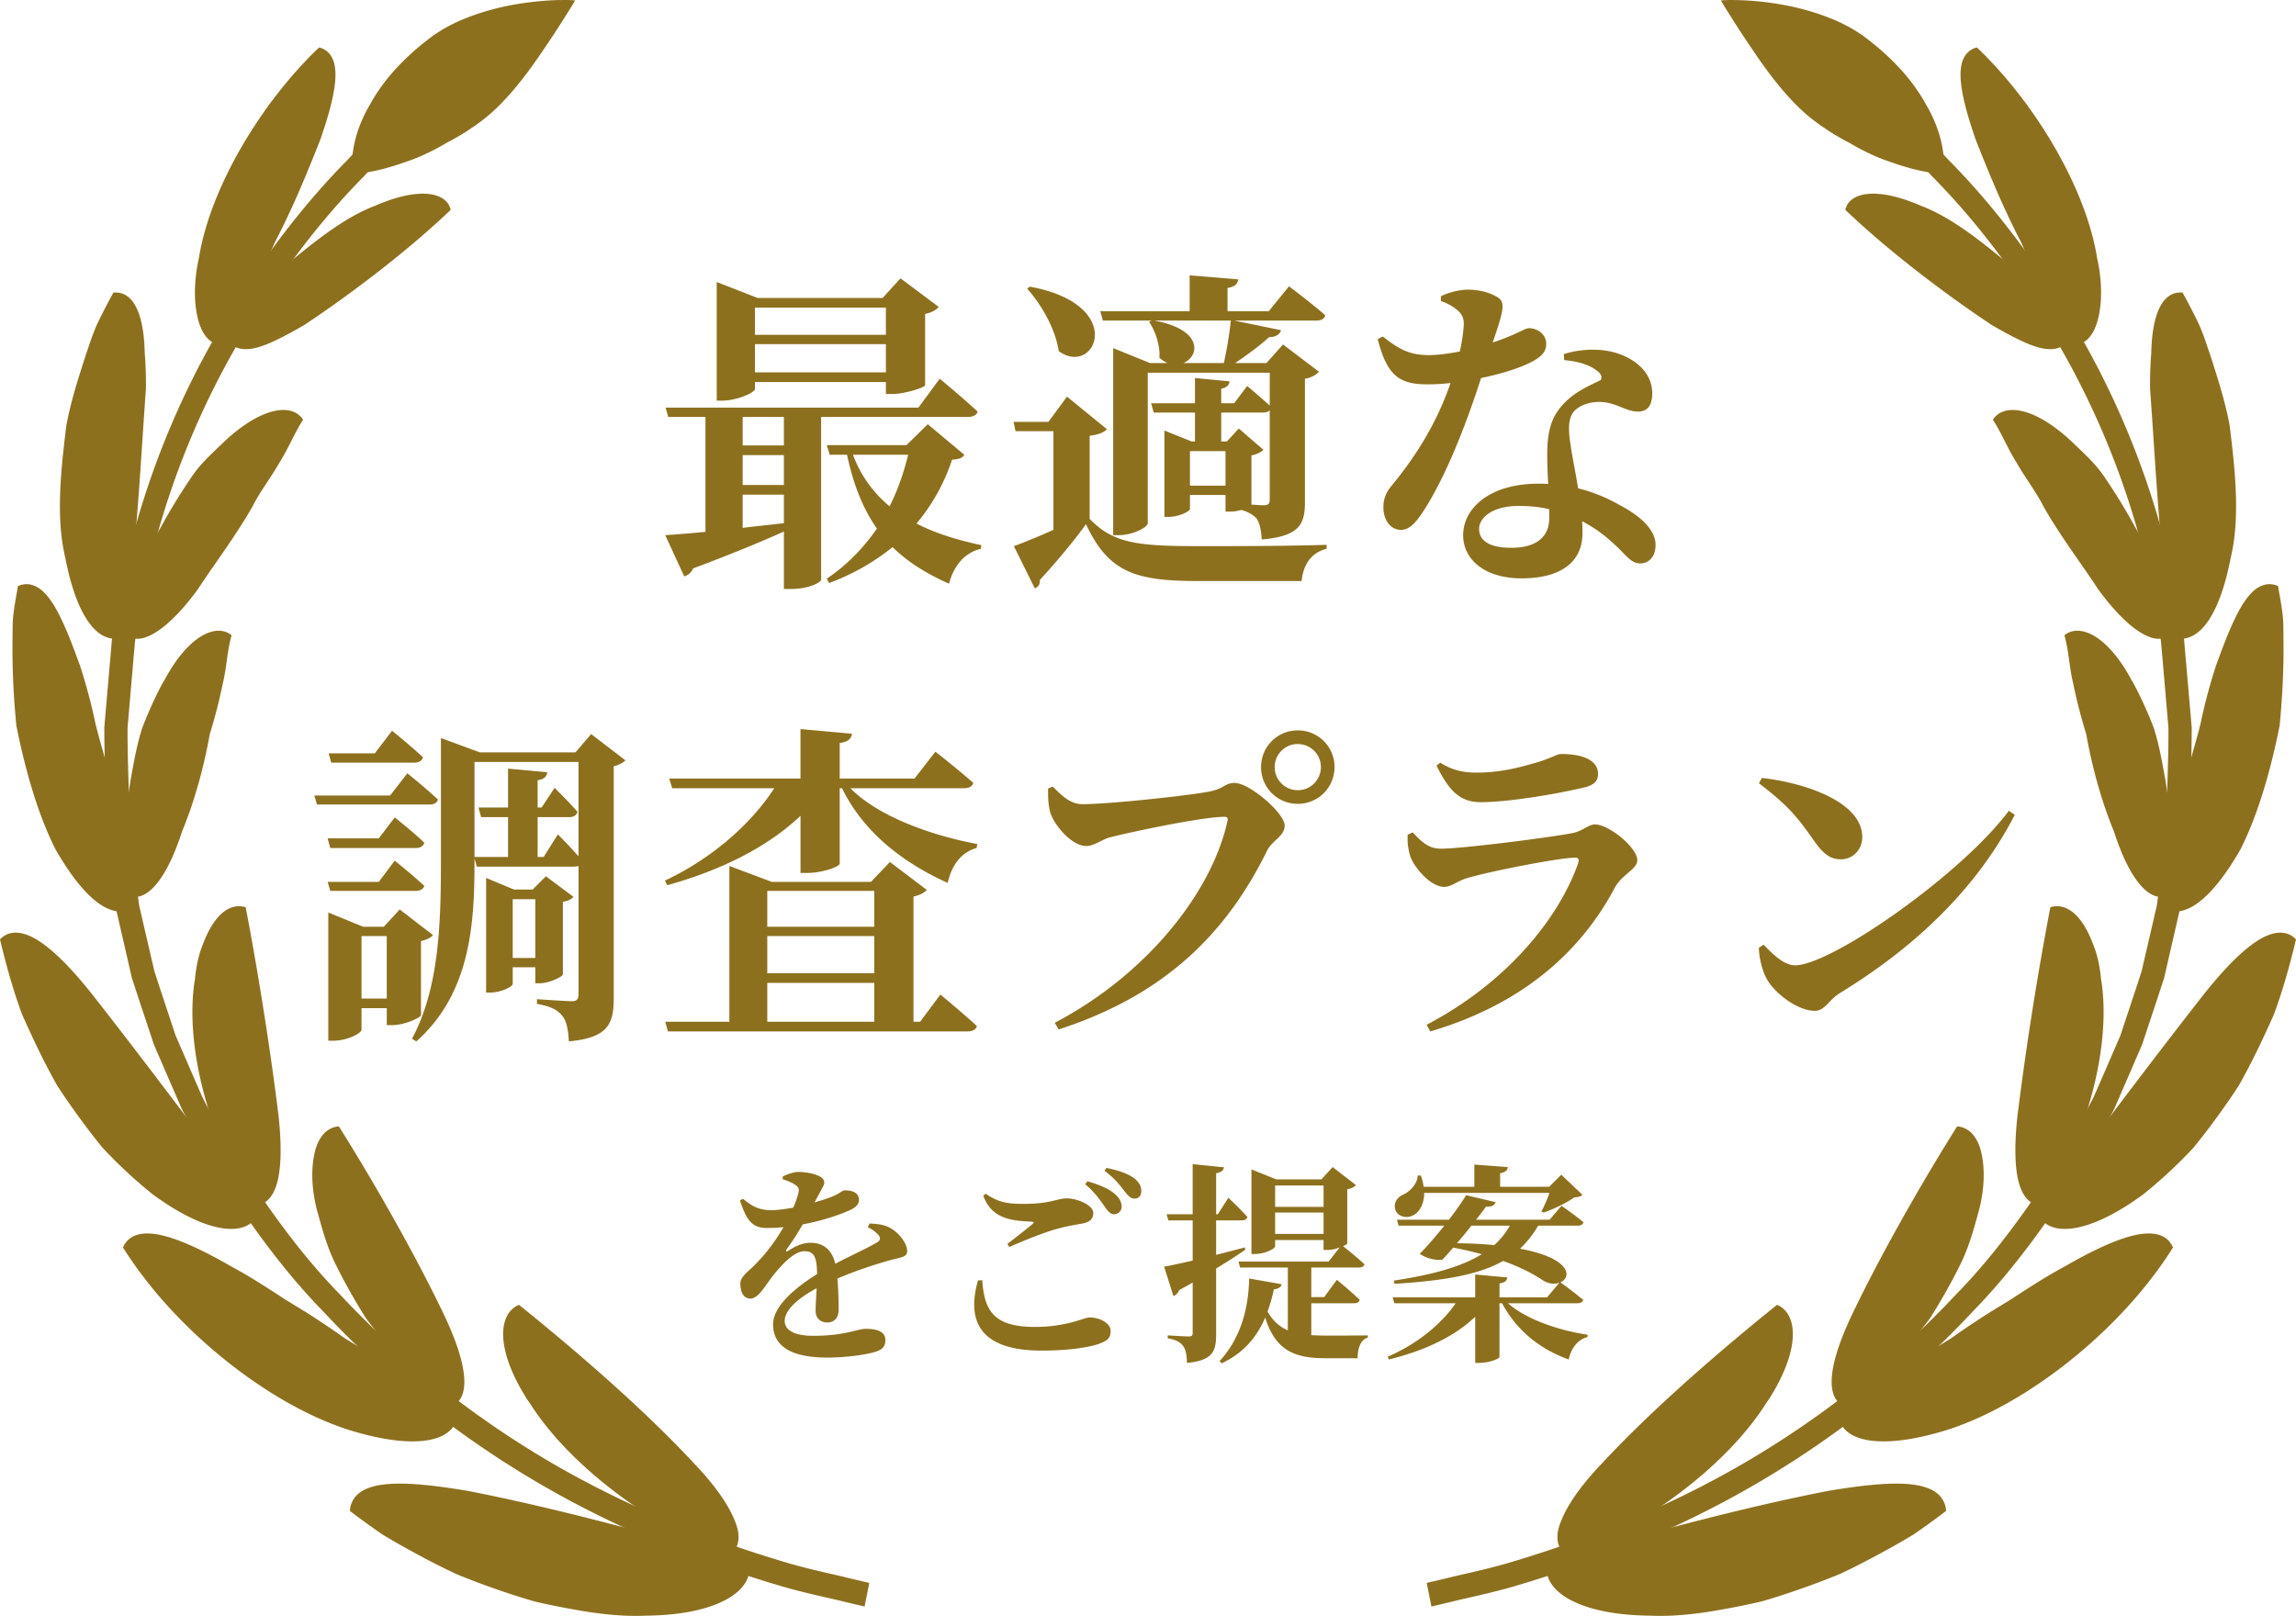 <svg width="152" height="107" fill="none" xmlns="http://www.w3.org/2000/svg"><path d="M57.453 81.258c.252.126.545.336.685.504.183.21.154.378-.097.518-.63.378-1.778.896-2.744 1.4-.197-.868-.756-1.386-1.624-1.386-.547 0-1.023.224-1.513.546-.111.07-.153 0-.097-.098a17.53 17.53 0 001.078-1.666c1.512-.28 2.758-.756 3.22-.994.378-.182.504-.406.504-.616 0-.49-.434-.644-.939-.644-.181 0-.308.196-.784.392-.294.126-.728.266-1.218.406l.407-.756c.125-.266.237-.378.237-.574 0-.49-1.12-.686-1.721-.686-.267 0-.7.14-1.023.294l-.014.182c.364.126.645.238.84.378.253.154.267.336.197.56a4.97 4.97 0 01-.337.952c-.49.084-.965.154-1.386.168-.966.014-1.456-.364-1.931-.756l-.21.112c.392 1.106.672 1.82 1.778 1.82.363 0 .741-.014 1.105-.056a11.732 11.732 0 01-1.847 2.45c-.547.56-1.023.84-1.008 1.316.014.56.223.98.7.966.532-.042.965-.896 1.47-1.526.49-.616 1.358-1.61 2.072-1.61.657 0 .825.406.84 1.512-1.429.896-2.913 2.114-2.913 3.332s.855 2.198 3.599 2.198c1.19 0 2.52-.182 3.163-.378.505-.154.672-.392.672-.784 0-.588-.615-.742-1.301-.742-.547 0-1.373.462-3.459.462-1.358 0-1.904-.42-1.904-.98 0-.756.938-1.54 2.114-2.17-.028.588-.07 1.12-.07 1.484 0 .56.379.784.785.784.49 0 .741-.364.741-.84 0-.504-.014-1.302-.084-2.072a29.474 29.474 0 013.514-1.218c.7-.196 1.106-.182 1.106-.602 0-.546-.601-1.232-1.091-1.512-.35-.196-.7-.28-1.4-.308l-.112.238zm7.293 3.528c-.77 2.702.127 4.648 4.215 4.648 1.624 0 3.023-.182 3.793-.448.602-.224.77-.406.77-.854 0-.588-.853-.896-1.371-.896-.393 0-1.499.63-3.64.63-2.773 0-3.347-1.12-3.487-3.094l-.28.014zm2.073-2.212c1.245-.546 2.492-1.036 3.331-1.246.518-.14 1.05-.224 1.498-.308.505-.098.728-.308.728-.7 0-.532-1.078-.966-1.75-.966-.672 0-1.035.364-2.883.364-1.12 0-1.68-.126-2.492-.672l-.154.14c.546 1.47 1.75 1.652 3.192 1.708.168.014.181.056.07.154-.406.336-1.12.91-1.666 1.316l.126.21zm6.3-5.054c.728.56 1.022.966 1.273 1.288.28.35.434.56.715.56.28 0 .448-.182.448-.49 0-.322-.127-.588-.49-.868-.392-.294-1.022-.518-1.82-.672l-.127.182zm-1.275.896c.659.56.995 1.064 1.26 1.442.225.336.406.532.63.546.309 0 .519-.21.519-.504 0-.266-.099-.518-.406-.798-.42-.392-1.078-.658-1.862-.882l-.14.196zM82.4 82.602c-.63.168-1.274.336-1.89.49V80.81h1.694c.197 0 .337-.07.379-.224-.448-.504-1.26-1.274-1.26-1.274l-.7 1.092h-.113v-2.716c.35-.056.49-.196.518-.392l-2.072-.21v3.318h-1.722l.113.406h1.61v2.66c-.826.196-1.498.336-1.89.406l.616 1.946c.153-.042.307-.21.377-.392.308-.168.617-.336.897-.504v3.332c0 .182-.056.238-.266.238-.252 0-1.386-.07-1.386-.07v.196c.573.098.84.266 1.021.504.183.252.239.63.253 1.12 1.708-.154 1.931-.77 1.931-1.876v-4.368c.798-.49 1.442-.91 1.932-1.246l-.041-.154zm2.016-.896v-1.414h3.207v1.414h-3.207zm3.207-3.206v1.414h-3.207V78.5h3.207zm-.813 7.798h2.828c.197 0 .337-.07.378-.224-.56-.546-1.512-1.33-1.512-1.33l-.84 1.148h-.853v-1.96h3.15c.195 0 .335-.07.377-.21a24.573 24.573 0 00-1.427-1.204c.168-.07.28-.14.28-.182v-3.584c.293-.056.49-.168.573-.28l-1.54-1.19-.742.812h-2.995l-1.638-.658v5.6h.237c.645 0 1.33-.35 1.33-.504v-.42h3.207v.658h.265c.252 0 .546-.07.798-.168l-.728.938h-5.963l.097.392h3.165v4.158c-.56-.238-.995-.63-1.345-1.246.168-.448.308-.924.42-1.47.323-.028.463-.154.519-.336l-2.156-.378c-.042 2.352-.756 4.172-1.96 5.474l.153.14c1.288-.616 2.24-1.554 2.87-3.024.672 2.128 1.89 2.688 3.949 2.688h2.17c0-.658.21-1.246.672-1.358v-.154c-.715.014-2.157.014-2.787.014-.335 0-.657-.014-.951-.028v-2.114zm15.765-7.308c-.14.42-.35.896-.532 1.232l.14.07c.644-.21 1.54-.644 2.044-1.008.28-.014.434-.056.532-.168l-1.4-1.33-.798.798h-3.249v-.896c.379-.07.49-.21.505-.406l-2.212-.168v1.47h-3.36a3.179 3.179 0 00-.183-.742h-.21c0 .518-.49 1.036-.895 1.232-.42.168-.714.532-.588 1.008.14.49.755.616 1.162.406.42-.196.755-.742.755-1.498h8.289zm-2.618 2.17c-.28.49-.616.91-1.036 1.288-.715-.07-1.54-.112-2.465-.126.322-.378.659-.784.953-1.162h2.547zm4.48 5.138c.196 0 .336-.07.378-.224a42.2 42.2 0 00-1.512-1.162c.77-.336.714-1.596-2.674-2.226a6.902 6.902 0 001.204-1.526h2.618c.196 0 .336-.07.378-.224-.56-.476-1.456-1.092-1.456-1.092l-.784.924h-4.873c.28-.35.505-.644.659-.868.377.028.56-.098.644-.294l-1.96-.462c-.224.378-.644.98-1.135 1.624H92.48l.112.392h3.025c-.56.7-1.163 1.4-1.624 1.862.476.336 1.092.448 1.498.392.21-.224.448-.49.713-.798.687.126 1.317.28 1.89.434-1.357.84-3.261 1.358-5.823 1.75l.055.21c3.417-.21 5.629-.63 7.183-1.512 1.148.406 2.016.868 2.646 1.288.378.238.784.266 1.078.154l-.812.966h-3.15v-.924c.391-.056.49-.196.517-.392l-2.127-.196v1.512H92.2l.112.392h4.06c-.967 1.4-2.563 2.702-4.508 3.542l.084.182c2.38-.588 4.353-1.526 5.712-2.828v3.052h.266c.643 0 1.343-.266 1.343-.392v-3.556h.169c.938 1.75 2.436 3.01 4.41 3.724.182-.798.63-1.33 1.246-1.484l.014-.154c-1.89-.28-4.06-1.008-5.278-2.086h4.606zm12.586 6.484c2.221-3.414 2.006-5.8.62-6.379-3.762 3.025-8.29 6.941-11.553 10.46-1.377 1.434-2.29 2.731-2.712 3.786-.439 1.002-.352 1.815.285 2.325 5.277-1.833 10.795-6.06 13.352-10.2l.008.008zm22.073-27.894c-.078-.917-.259-1.712-.534-2.378-.25-.665-.534-1.184-.835-1.581-.603-.787-1.292-1.055-1.989-.856a216.728 216.728 0 00-2.187 13.891c-.379 3.63.06 5.783 1.576 5.852 2.97-4.236 4.683-10.494 3.977-14.928h-.008zm-1.937-35.641c-2.523-2.368-4.528-2.55-5.226-1.452.577.873.965 1.893 1.567 2.836.542.968 1.274 1.893 1.782 2.904 1.119 1.97 2.54 3.83 3.624 5.49.999 1.365 1.955 2.333 2.781 2.843.826.51 1.455.588 2.014.13-.223-1.167-.568-2.377-.938-3.588-.387-1.21-.758-2.437-1.429-3.535a37.45 37.45 0 00-1.92-3.147c-.62-.985-1.515-1.763-2.247-2.472l-.008-.009zm-8.643 69.915c-.913-1.167-3.427-1.115-7.421-.45-5.742 1.107-12.87 3.026-18.646 4.755a1.74 1.74 0 00.026.942c.43 1.348 2.677 2.541 6.766 2.576 1.506.069 3.116-.104 4.795-.415a44.73 44.73 0 002.583-.527c.86-.242 1.713-.528 2.582-.83.87-.303 1.739-.631 2.6-.986.844-.389 1.67-.821 2.479-1.253.818-.441 1.619-.89 2.393-1.357a52.647 52.647 0 002.161-1.565 1.495 1.495 0 00-.327-.89m22.727-37.378c-1.326-.25-3.211 1.34-5.51 4.28-3.383 4.313-7.489 9.802-10.838 14.28a1.6 1.6 0 00.551.682c1.05.761 3.332.355 6.448-1.936a31.665 31.665 0 003.331-3.095 49.386 49.386 0 002.988-4.097c.86-1.513 1.627-3.13 2.341-4.746.611-1.65 1.068-3.336 1.455-4.944a1.34 1.34 0 00-.758-.424m-20.281 18.551c.499-1.798.421-3.26.154-4.219-.284-.96-.826-1.47-1.549-1.53-2.342 3.726-5.079 8.524-6.982 12.517-1.575 3.337-1.799 5.541-.387 6.068.999-.82 2.049-1.677 2.979-2.688a48.695 48.695 0 002.617-3.224 39.233 39.233 0 001.971-3.501c.568-1.141.904-2.36 1.197-3.432v.009zm12.344 1.608c-1.153-.727-3.417.077-6.646 1.936-1.213.648-2.41 1.435-3.658 2.247-1.3.77-2.591 1.608-3.84 2.499a54.924 54.924 0 00-3.839 2.55c-1.274.82-2.505 1.642-3.616 2.498.035.311.138.588.301.821.767 1.063 3.031 1.357 6.707.25 5.285-1.607 11.647-6.56 15.142-12.136a1.398 1.398 0 00-.559-.674m.395-62.394c-.534.303-.904 1.003-1.102 2.04-.103.519-.155 1.124-.172 1.807-.06.709-.086 1.504-.078 2.368.362 4.962.663 11.341 1.473 16.416.249.112.516.147.783.112 1.266-.173 2.411-1.867 3.082-5.35.612-2.56.328-5.568-.068-8.732-.276-1.555-.775-3.085-1.257-4.598-.259-.752-.491-1.513-.818-2.213a40.764 40.764 0 00-1.042-2.014 1.35 1.35 0 00-.792.155m-2.548 25.579c-1.61-3.06-3.496-3.864-4.486-3.043.293 1.003.319 2.11.586 3.207.224 1.106.516 2.221.861 3.345.404 2.265 1.033 4.504 1.834 6.44 1.015 3.155 2.359 4.78 3.598 4.227.138-1.175.233-2.429.267-3.69-.06-1.272-.241-2.568-.439-3.822-.224-1.253-.43-2.472-.801-3.604a26.08 26.08 0 00-1.412-3.069l-.008.009z" fill="#8D701E"/><path d="M150.011 38.704c-1.248.225-2.143 2.127-3.314 5.394a35.431 35.431 0 00-1.007 3.778c-.319 1.322-.775 2.688-1.068 4.063-.344 1.374-.508 2.774-.826 4.114a39.424 39.424 0 00-.775 3.925c.207.181.448.302.706.354 1.24.233 2.832-1.003 4.606-4.106 1.127-2.239 1.971-5.109 2.582-8.169a53.11 53.11 0 00.259-4.694c0-.786 0-1.564-.026-2.325-.061-.76-.216-1.504-.336-2.23a1.333 1.333 0 00-.809-.104m-22.83-25.077c-2.936-1.279-4.744-.907-5.01.268 2.815 2.697 6.628 5.593 9.719 7.642 1.386.795 2.445 1.34 3.28 1.521.843.173 1.446-.009 1.739-.57-.999-1.937-2.721-3.691-4.322-5.334-1.816-1.487-3.581-2.835-5.406-3.527zm3.056-10.113c-.784.855-.465 2.757.568 5.74.826 2.091 1.816 4.52 3.013 6.802 1.033 2.412 2.35 4.66 3.4 6.786.259 0 .5-.052.715-.173.482-.276.844-.881 1.033-1.824.189-.942.215-2.238-.129-3.777-.741-4.634-4.124-10.287-7.955-13.926-.258.06-.473.19-.637.372" fill="#8D701E"/><path d="M94.753 106.328l-.302-1.513s.491-.112 1.404-.328c.912-.234 2.264-.493 3.95-.977 3.358-.994 8.127-2.593 13.448-5.403 5.303-2.8 11.113-6.898 16.227-12.378 2.626-2.68 4.881-5.852 6.99-9.163l1.421-2.593c.232-.433.482-.865.705-1.306l.594-1.365 1.188-2.74.939-2.836.465-1.418.335-1.452.672-2.904.387-2.948.198-1.47c.043-.492.035-.985.052-1.478.043-1.97.138-3.933.129-5.86-.164-1.928-.327-3.83-.491-5.697a54.276 54.276 0 00-6.534-19.268c-2.978-5.204-6.181-9.11-8.651-11.583-1.171-1.305-2.23-2.196-2.901-2.844l-1.051-.977 1.008-1.158s.378.346 1.076 1.003c.697.665 1.773 1.581 2.978 2.913 2.531 2.541 5.82 6.543 8.876 11.894a55.784 55.784 0 016.723 19.83c.164 1.919.336 3.873.508 5.852 0 1.98-.095 3.994-.138 6.016-.017.502-.017 1.012-.06 1.522l-.198 1.513-.396 3.042-.689 3-.344 1.504-.482 1.47-.973 2.93-1.222 2.826-.612 1.41c-.223.458-.482.898-.723 1.348-.49.89-.981 1.78-1.463 2.671-2.17 3.406-4.494 6.665-7.188 9.422-5.252 5.636-11.2 9.82-16.632 12.69-5.441 2.878-10.322 4.504-13.757 5.524-1.722.492-3.108.76-4.037.994-.93.224-1.43.337-1.43.337v-.052z" fill="#8D701E"/><path d="M123.127 2.226c-1.619-1.107-3.952-1.772-5.863-2.032a18.66 18.66 0 00-2.393-.19c-.603-.017-.947.026-.947.026s.826 1.392 1.989 3.103c1.162 1.738 2.642 3.743 4.338 4.97.715.528 1.447.978 2.187 1.358.706.423 1.429.778 2.152 1.063 1.464.545 2.815.934 4.072.986.155-1.366-.224-3.043-1.197-4.66-.921-1.677-2.444-3.284-4.338-4.633v.009zm-88.15 90.556c-2.221-3.414-2.006-5.8-.62-6.379 3.762 3.025 8.29 6.941 11.553 10.46 1.377 1.434 2.29 2.731 2.712 3.786.439 1.002.352 1.815-.285 2.325-5.277-1.833-10.795-6.06-13.352-10.2l-.008.008zM12.904 64.888c.078-.917.259-1.712.534-2.378.25-.665.534-1.184.835-1.581.603-.787 1.292-1.055 1.99-.856.817 4.235 1.66 9.56 2.186 13.891.379 3.63-.06 5.783-1.576 5.852-2.97-4.236-4.683-10.494-3.977-14.928h.008zm1.937-35.641c2.523-2.368 4.528-2.55 5.226-1.452-.577.873-.965 1.893-1.567 2.836-.542.968-1.274 1.893-1.782 2.904-1.12 1.97-2.54 3.83-3.624 5.49-.999 1.365-1.954 2.333-2.78 2.843-.827.51-1.456.588-2.015.13.224-1.167.568-2.377.938-3.588.387-1.21.758-2.437 1.43-3.535a37.528 37.528 0 011.919-3.147c.62-.985 1.515-1.763 2.247-2.472l.008-.009zm8.643 69.915c.913-1.167 3.427-1.115 7.421-.45 5.742 1.107 12.87 3.026 18.646 4.755.078.32.07.639-.026.942-.43 1.348-2.677 2.541-6.766 2.576-1.506.069-3.116-.104-4.795-.415a44.632 44.632 0 01-2.582-.527 45.02 45.02 0 01-2.583-.83 49.887 49.887 0 01-2.6-.986 47.736 47.736 0 01-2.48-1.253 57.443 57.443 0 01-2.392-1.357 52.845 52.845 0 01-2.161-1.565c.017-.346.129-.648.327-.89M.766 61.784c1.326-.25 3.211 1.34 5.51 4.28 3.383 4.313 7.49 9.802 10.838 14.28-.13.285-.31.518-.551.682-1.05.761-3.331.355-6.448-1.936a31.714 31.714 0 01-3.331-3.095 49.232 49.232 0 01-2.988-4.097c-.86-1.513-1.627-3.13-2.341-4.746C.844 65.502.387 63.816 0 62.208c.215-.233.473-.372.758-.424M21.04 80.335c-.5-1.798-.422-3.26-.155-4.219.284-.96.826-1.47 1.55-1.53 2.34 3.726 5.078 8.524 6.98 12.517 1.576 3.337 1.8 5.541.388 6.068-.998-.82-2.049-1.677-2.979-2.688a48.599 48.599 0 01-2.617-3.224 39.19 39.19 0 01-1.97-3.501c-.57-1.141-.905-2.36-1.197-3.432v.009zM8.695 81.943c1.153-.727 3.417.077 6.646 1.936 1.213.648 2.41 1.435 3.658 2.247 1.3.77 2.591 1.608 3.84 2.499a54.862 54.862 0 013.84 2.55c1.273.82 2.504 1.642 3.615 2.498a1.749 1.749 0 01-.302.821c-.766 1.063-3.03 1.357-6.706.25-5.285-1.607-11.647-6.56-15.142-12.136.12-.294.31-.518.56-.674M8.308 19.54c.534.303.904 1.003 1.102 2.04.103.519.155 1.124.172 1.807.06.709.086 1.504.078 2.368-.362 4.962-.663 11.341-1.473 16.416-.25.112-.516.147-.783.112-1.266-.173-2.41-1.867-3.082-5.35-.612-2.56-.328-5.568.068-8.732.276-1.555.775-3.085 1.257-4.598.259-.752.491-1.513.818-2.213a40.06 40.06 0 011.042-2.014c.293-.026.56.026.792.155m2.548 25.579c1.61-3.06 3.496-3.864 4.486-3.043-.293 1.003-.319 2.11-.586 3.207a35.417 35.417 0 01-.86 3.345c-.405 2.265-1.034 4.504-1.835 6.44-1.015 3.155-2.359 4.78-3.598 4.227a41.785 41.785 0 01-.267-3.69c.06-1.272.24-2.568.439-3.822.224-1.253.43-2.472.8-3.604.44-1.124.913-2.161 1.412-3.069l.01.009z" fill="#8D701E"/><path d="M1.989 38.704c1.248.225 2.143 2.127 3.314 5.394a35.455 35.455 0 011.007 3.778c.319 1.322.775 2.688 1.068 4.063.344 1.374.508 2.774.826 4.114.336 1.349.594 2.663.775 3.925a1.522 1.522 0 01-.706.354c-1.24.233-2.832-1.003-4.606-4.106-1.127-2.239-1.971-5.109-2.582-8.169a52.856 52.856 0 01-.259-4.694c0-.786 0-1.564.026-2.325.06-.76.216-1.504.336-2.23.276-.121.542-.156.81-.104m22.829-25.077c2.936-1.279 4.744-.907 5.01.268-2.814 2.697-6.628 5.593-9.719 7.642-1.386.795-2.444 1.34-3.28 1.521-.843.173-1.446-.009-1.739-.57 1-1.937 2.72-3.691 4.322-5.334 1.817-1.487 3.581-2.835 5.406-3.527zM21.771 3.514c.784.855.465 2.757-.568 5.74-.826 2.091-1.816 4.52-3.013 6.802-1.033 2.412-2.35 4.66-3.4 6.786-.259 0-.5-.052-.715-.173-.482-.276-.843-.881-1.033-1.824-.19-.942-.215-2.238.13-3.777.74-4.634 4.123-10.287 7.954-13.926.258.06.473.19.637.372" fill="#8D701E"/><path d="M57.247 106.328l.302-1.513s-.491-.112-1.404-.328c-.912-.234-2.264-.493-3.95-.977-3.358-.994-8.127-2.593-13.448-5.403-5.303-2.8-11.113-6.898-16.227-12.378-2.625-2.68-4.881-5.852-6.99-9.163l-1.42-2.593c-.233-.433-.483-.865-.706-1.306l-.594-1.365-1.188-2.74-.939-2.836-.465-1.418-.335-1.452-.672-2.904-.387-2.948-.198-1.47c-.043-.492-.035-.985-.052-1.478-.043-1.97-.138-3.933-.129-5.86.164-1.928.327-3.83.49-5.697a54.299 54.299 0 016.535-19.268c2.978-5.204 6.18-9.11 8.651-11.583 1.171-1.305 2.23-2.196 2.901-2.844.69-.64 1.05-.977 1.05-.977L27.067 6.67s-.38.346-1.077 1.003c-.697.665-1.773 1.581-2.978 2.913-2.531 2.541-5.82 6.543-8.876 11.894a55.78 55.78 0 00-6.723 19.83c-.164 1.919-.336 3.873-.508 5.852 0 1.98.095 3.994.138 6.016.017.502.017 1.012.06 1.522l.198 1.513.396 3.042.689 3 .344 1.504.482 1.47.973 2.93 1.222 2.826.612 1.41c.223.458.482.898.723 1.348.49.89.981 1.78 1.463 2.671 2.17 3.406 4.494 6.665 7.188 9.422 5.252 5.636 11.2 9.82 16.632 12.69 5.44 2.878 10.322 4.504 13.757 5.524 1.722.492 3.108.76 4.037.994.93.224 1.43.337 1.43.337v-.052z" fill="#8D701E"/><path d="M28.873 2.226C30.492 1.119 32.825.454 34.736.194c.955-.13 1.79-.19 2.393-.19.603-.017.947.026.947.026s-.827 1.392-1.989 3.103c-1.162 1.738-2.643 3.743-4.338 4.97a15.96 15.96 0 01-2.187 1.358c-.706.423-1.429.778-2.152 1.063-1.464.545-2.815.934-4.072.986-.155-1.366.224-3.043 1.197-4.66.92-1.677 2.445-3.284 4.338-4.633v.009zm29.775 18.142v1.804H49.98v-1.804h8.669zm-8.668 4.29v-1.87h8.669v1.87H49.98zm0 .638h8.669v.792h.44c.836 0 2.133-.44 2.156-.572v-4.73c.462-.088.748-.286.902-.462l-2.53-1.892-1.188 1.298h-8.273l-2.706-1.056v7.854h.352c1.035 0 2.178-.55 2.178-.77v-.462zm1.915 4.202h-2.729v-1.892h2.729v1.892zm-2.729 3.256h2.729v1.892c-.947.11-1.849.198-2.729.308v-2.2zm0-2.618h2.729v1.98h-2.729v-1.98zm14.916-2.53c.33 0 .573-.11.639-.352-.947-.88-2.509-2.178-2.509-2.178l-1.408 1.914H44.063l.177.616h2.464v7.612c-1.123.11-2.047.176-2.663.22l1.255 2.728a.928.928 0 00.593-.528c2.64-.99 4.599-1.804 6.007-2.442v3.806h.44c1.276 0 2.023-.462 2.023-.616v-10.78h9.724zm-3.96 2.508c-.285 1.166-.681 2.332-1.231 3.41a7.969 7.969 0 01-2.42-3.41h3.652zm1.298-2.024l-1.407 1.386h-5.28l.198.638h1.144c.44 2.046 1.078 3.608 1.98 4.884-.88 1.276-1.98 2.42-3.322 3.322l.154.286a14.87 14.87 0 004.202-2.376c1.011.99 2.244 1.76 3.74 2.42.33-1.254 1.078-2.068 2.111-2.31l.023-.242c-1.54-.33-3.014-.77-4.29-1.43a12.738 12.738 0 002.353-4.224c.484-.044.682-.11.814-.33l-2.42-2.024zm16.918-4.048c1.079-.44 1.343-2.222-1.935-2.816h5.081a25.872 25.872 0 01-.462 2.816h-2.684zm4.51 9.372v-3.256c.353-.066.639-.22.793-.374l-1.629-1.408-.791.858h-.374V27.32h2.75c.198 0 .352-.044.462-.154v5.896c0 .264-.066.396-.397.396-.154 0-.484-.022-.814-.044zm-4.07-1.254v-2.288h2.354v2.288h-2.354zm-5.764-10.934h3.213l-.154.088c.396.572.748 1.562.681 2.376.176.154.374.286.55.352h-1.166l-2.442-.99v12.386h.353c.967 0 1.935-.528 1.935-.792V24.68h8.075v2.178a41.467 41.467 0 00-1.496-1.298l-.859 1.144h-.857v-.968c.374-.066.528-.242.55-.484l-2.288-.22v1.672h-2.904l.175.616h2.729v1.914h-.22l-1.804-.726v5.72h.264c.703 0 1.43-.374 1.43-.528v-.924h2.353v1.1h.33c.242 0 .484-.044.704-.11.507.132.77.33.99.528.242.308.33.792.374 1.43 2.53-.22 2.86-1.034 2.86-2.486v-8.162c.463-.066.77-.286.924-.462L84.94 22.81l-1.1 1.232h-2.07c.815-.55 1.672-1.188 2.245-1.716.484 0 .725-.22.791-.462l-3.102-.638h5.434c.33 0 .55-.11.594-.352-.901-.792-2.397-1.914-2.397-1.914l-1.342 1.65h-2.728v-1.54c.505-.088.681-.286.704-.572l-3.212-.264v2.376h-5.919l.177.616zM68 19.114c.946 1.056 1.87 2.662 2.09 4.136 2.42 1.76 4.597-3.08-1.915-4.268l-.175.132zm4.136 9.746c.637-.088.968-.242 1.143-.44l-2.64-2.156-1.232 1.672h-2.31l.132.616h2.509v6.534c-.99.44-1.936.836-2.618 1.078l1.385 2.794c.22-.088.352-.242.33-.55.837-.902 2.178-2.464 3.058-3.696 1.475 3.124 3.169 3.762 7.37 3.762h6.909c.11-1.144.681-1.892 1.65-2.134v-.264c-2.728.088-6.094.088-8.58.088-4.026 0-5.567-.22-7.106-1.804v-5.5zm23.253-8.932c.22.088.616.242.968.506.375.286.55.55.55 1.012-.022.528-.11 1.144-.264 1.826-.66.132-1.43.242-2.067.242-1.409 0-2.112-.528-3.037-1.232l-.33.176c.617 2.442 1.453 2.992 3.279 2.992.484 0 .99-.022 1.54-.088-.969 2.838-2.465 5.06-3.916 6.82-.397.484-.529.902-.529 1.43 0 .748.419 1.474 1.167 1.474.616 0 1.056-.572 1.606-1.43 1.65-2.64 2.97-6.38 3.695-8.624 1.496-.308 2.861-.748 3.631-1.232.374-.242.682-.528.682-1.012 0-.704-.638-1.056-1.144-1.056-.286 0-.792.418-2.398.946.638-1.892.858-2.574.418-2.926-.463-.33-1.21-.572-2.069-.572-.594 0-1.364.22-1.782.44v.308zm7.173 14.388c0 1.254-.88 1.958-2.508 1.958-1.54 0-2.135-.528-2.135-1.254 0-.704.836-1.518 2.619-1.518.726 0 1.408.066 2.024.22v.594zm.99-10.472c.946.088 1.738.33 2.222.748.22.176.308.374.198.572-.682.352-1.804.77-2.64 1.782-.66.77-.902 1.738-.902 3.124 0 .594.022 1.276.066 1.98-.22-.022-.44-.022-.66-.022-3.212 0-4.972 1.628-4.972 3.41 0 1.628 1.451 2.86 3.872 2.86 2.53 0 4.026-1.034 4.026-2.992 0-.264 0-.528-.022-.792a9.15 9.15 0 012.024 1.43c.858.748 1.166 1.364 1.826 1.364.506 0 1.012-.374 1.012-1.232 0-.968-.968-1.892-2.354-2.618a10.654 10.654 0 00-2.772-1.122c-.198-1.188-.418-2.266-.506-2.904-.132-.858-.176-1.606.154-2.09.33-.462 1.012-.704 1.65-.726 1.21-.022 1.804.638 2.662.638.704 0 .946-.506.946-1.21 0-1.232-.924-2.222-2.42-2.684-.902-.264-2.178-.308-3.432.088l.022.396zM27.409 50.5c.308 0 .527-.11.594-.352-.77-.726-2.047-1.76-2.047-1.76l-1.143 1.496h-3.058l.175.616h5.479zm-1.584 2.178h-5.017l.177.594h7.457c.264 0 .485-.088.55-.33-.748-.704-2.024-1.738-2.024-1.738l-1.143 1.474zm-4.136 2.838l.175.638h5.654c.287 0 .506-.11.572-.352-.726-.704-1.957-1.672-1.957-1.672l-1.056 1.386h-3.389zm5.83 3.476c.286 0 .506-.11.572-.33-.727-.682-1.959-1.672-1.959-1.672l-1.056 1.408H21.69l.175.594h5.654zm-3.586 7.128v-4.136h1.672v4.136h-1.672zm3.938-3.806c.396-.088.681-.242.792-.396l-2.2-1.694-1.056 1.144h-1.364l-2.31-.946v8.492h.33c.946 0 1.87-.506 1.87-.726v-1.43h1.672v1.122H26c.748 0 1.849-.484 1.87-.66v-4.906zm6.072 1.122v-3.894h1.495v3.894h-1.495zm1.803 1.672c.616 0 1.518-.44 1.518-.594v-4.796c.33-.044.594-.198.704-.33l-1.826-1.364-.88.88h-1.231l-1.849-.77v7.59h.264c.727 0 1.497-.396 1.497-.572v-1.1h1.495v1.056h.308zm.242-8.36h-.395v-2.64h2.09c.285 0 .483-.11.55-.352-.55-.638-1.518-1.584-1.518-1.584l-.859 1.298h-.264v-1.804c.44-.066.595-.242.639-.528l-2.596-.242v2.574h-1.958l.175.638h1.783v2.64h-2.222v-6.292h6.885v6.248c-.593-.682-1.364-1.452-1.364-1.452l-.945 1.496zm3.147-8.14l-1.035 1.21h-6.335l-2.575-.946v8.008c0 4.136-.088 8.492-1.914 11.902l.287.176c3.718-3.3 3.85-8.14 3.85-12.078v-.044l.154.55h6.446a1.1 1.1 0 00.285-.044v8.492c0 .308-.087.462-.44.462-.417 0-2.31-.132-2.31-.132v.308c.947.176 1.386.418 1.672.792.287.33.397.924.44 1.694 2.619-.242 2.97-1.188 2.97-2.86V50.742c.352-.088.639-.242.77-.396l-2.265-1.738zm5.038 10.01c3.63-1.012 6.666-2.552 8.822-4.598v3.784h.44c1.011 0 2.155-.418 2.155-.616v-4.994h.154c1.43 2.926 4.026 4.928 6.996 6.27.286-1.254.947-2.046 1.914-2.31l.044-.264c-2.947-.55-6.511-1.782-8.403-3.696h7.523c.308 0 .55-.11.617-.352-.968-.858-2.509-2.068-2.509-2.068l-1.386 1.782h-4.95v-2.354c.594-.088.77-.308.814-.616l-3.41-.308v3.278h-8.69l.198.638h6.755c-1.518 2.354-4.136 4.664-7.238 6.116l.154.308zm6.621 6.468h7.085v2.574h-7.084v-2.574zm7.085-6.094v2.376h-7.084v-2.376h7.084zm0 5.456h-7.084v-2.464h7.084v2.464zm3.035 3.212h-.44v-8.294c.44-.088.727-.264.88-.44l-2.441-1.848-1.255 1.32h-6.556l-2.816-1.056V67.66h-4.245l.176.638H64.06c.307 0 .55-.11.615-.352-.901-.836-2.42-2.09-2.42-2.09l-1.342 1.804zm24.992-14.432a2.423 2.423 0 002.442-2.442 2.418 2.418 0 00-2.442-2.42 2.413 2.413 0 00-2.42 2.42 2.418 2.418 0 002.42 2.442zm0-3.96c.858 0 1.54.682 1.54 1.518a1.53 1.53 0 01-1.54 1.54 1.526 1.526 0 01-1.518-1.54c0-.836.682-1.518 1.518-1.518zm-16.214 2.816l-.307.132c0 .594 0 .99.131 1.54.22.814 1.408 2.266 2.398 2.266.507 0 1.056-.44 1.563-.572 1.254-.33 6.115-1.364 7.59-1.364.154 0 .242.066.198.264-1.056 4.818-5.434 10.23-11.44 13.376l.263.44c7.129-2.31 11.155-6.468 13.794-11.836.352-.704 1.166-.946 1.166-1.672 0-.792-2.31-2.816-3.322-2.816-.615 0-.66.352-1.561.55-1.189.264-6.733.858-8.493.858-.813 0-1.364-.55-1.98-1.166zm23.673 4.62c.22.682 1.32 2.024 2.244 2.024.484 0 .901-.418 1.562-.594 1.385-.418 5.852-1.298 7.04-1.342.264-.022.352.088.264.374-1.254 3.564-4.62 7.854-10.032 10.692l.242.44c6.512-1.914 10.164-5.654 12.21-9.504.484-.902 1.496-1.232 1.496-1.826 0-.858-1.892-2.376-2.794-2.376-.484 0-.792.462-1.606.594-1.672.308-7.239 1.012-8.58 1.012-.837 0-1.255-.418-1.892-1.078l-.33.154c-.022.528.022.924.176 1.43zm12.43-5.456c0-.88-.968-1.32-2.442-1.32-.308 0-.638.286-1.738.594-.924.264-2.222.638-3.85.638-.749 0-1.519-.088-2.42-.66l-.242.198c.791 1.606 1.518 2.42 2.904 2.42 1.891 0 5.082-.55 6.842-.968.704-.154.946-.462.946-.902zm10.648.616c2.112 1.606 2.662 2.42 3.696 3.872.55.77 1.012 1.166 1.716 1.166.858 0 1.43-.682 1.43-1.474 0-2.266-3.608-3.564-6.644-3.916l-.198.352zm2.398 12.056c-.792 0-1.562-.836-2.09-1.364l-.308.198c0 .638.22 1.496.484 2.002.44.88 1.98 2.178 3.234 2.178.638 0 .924-.726 1.628-1.166 5.104-3.124 9.108-6.996 11.594-11.814l-.396-.264c-3.168 4.246-11.77 10.23-14.146 10.23z" fill="#8D701E"/></svg>